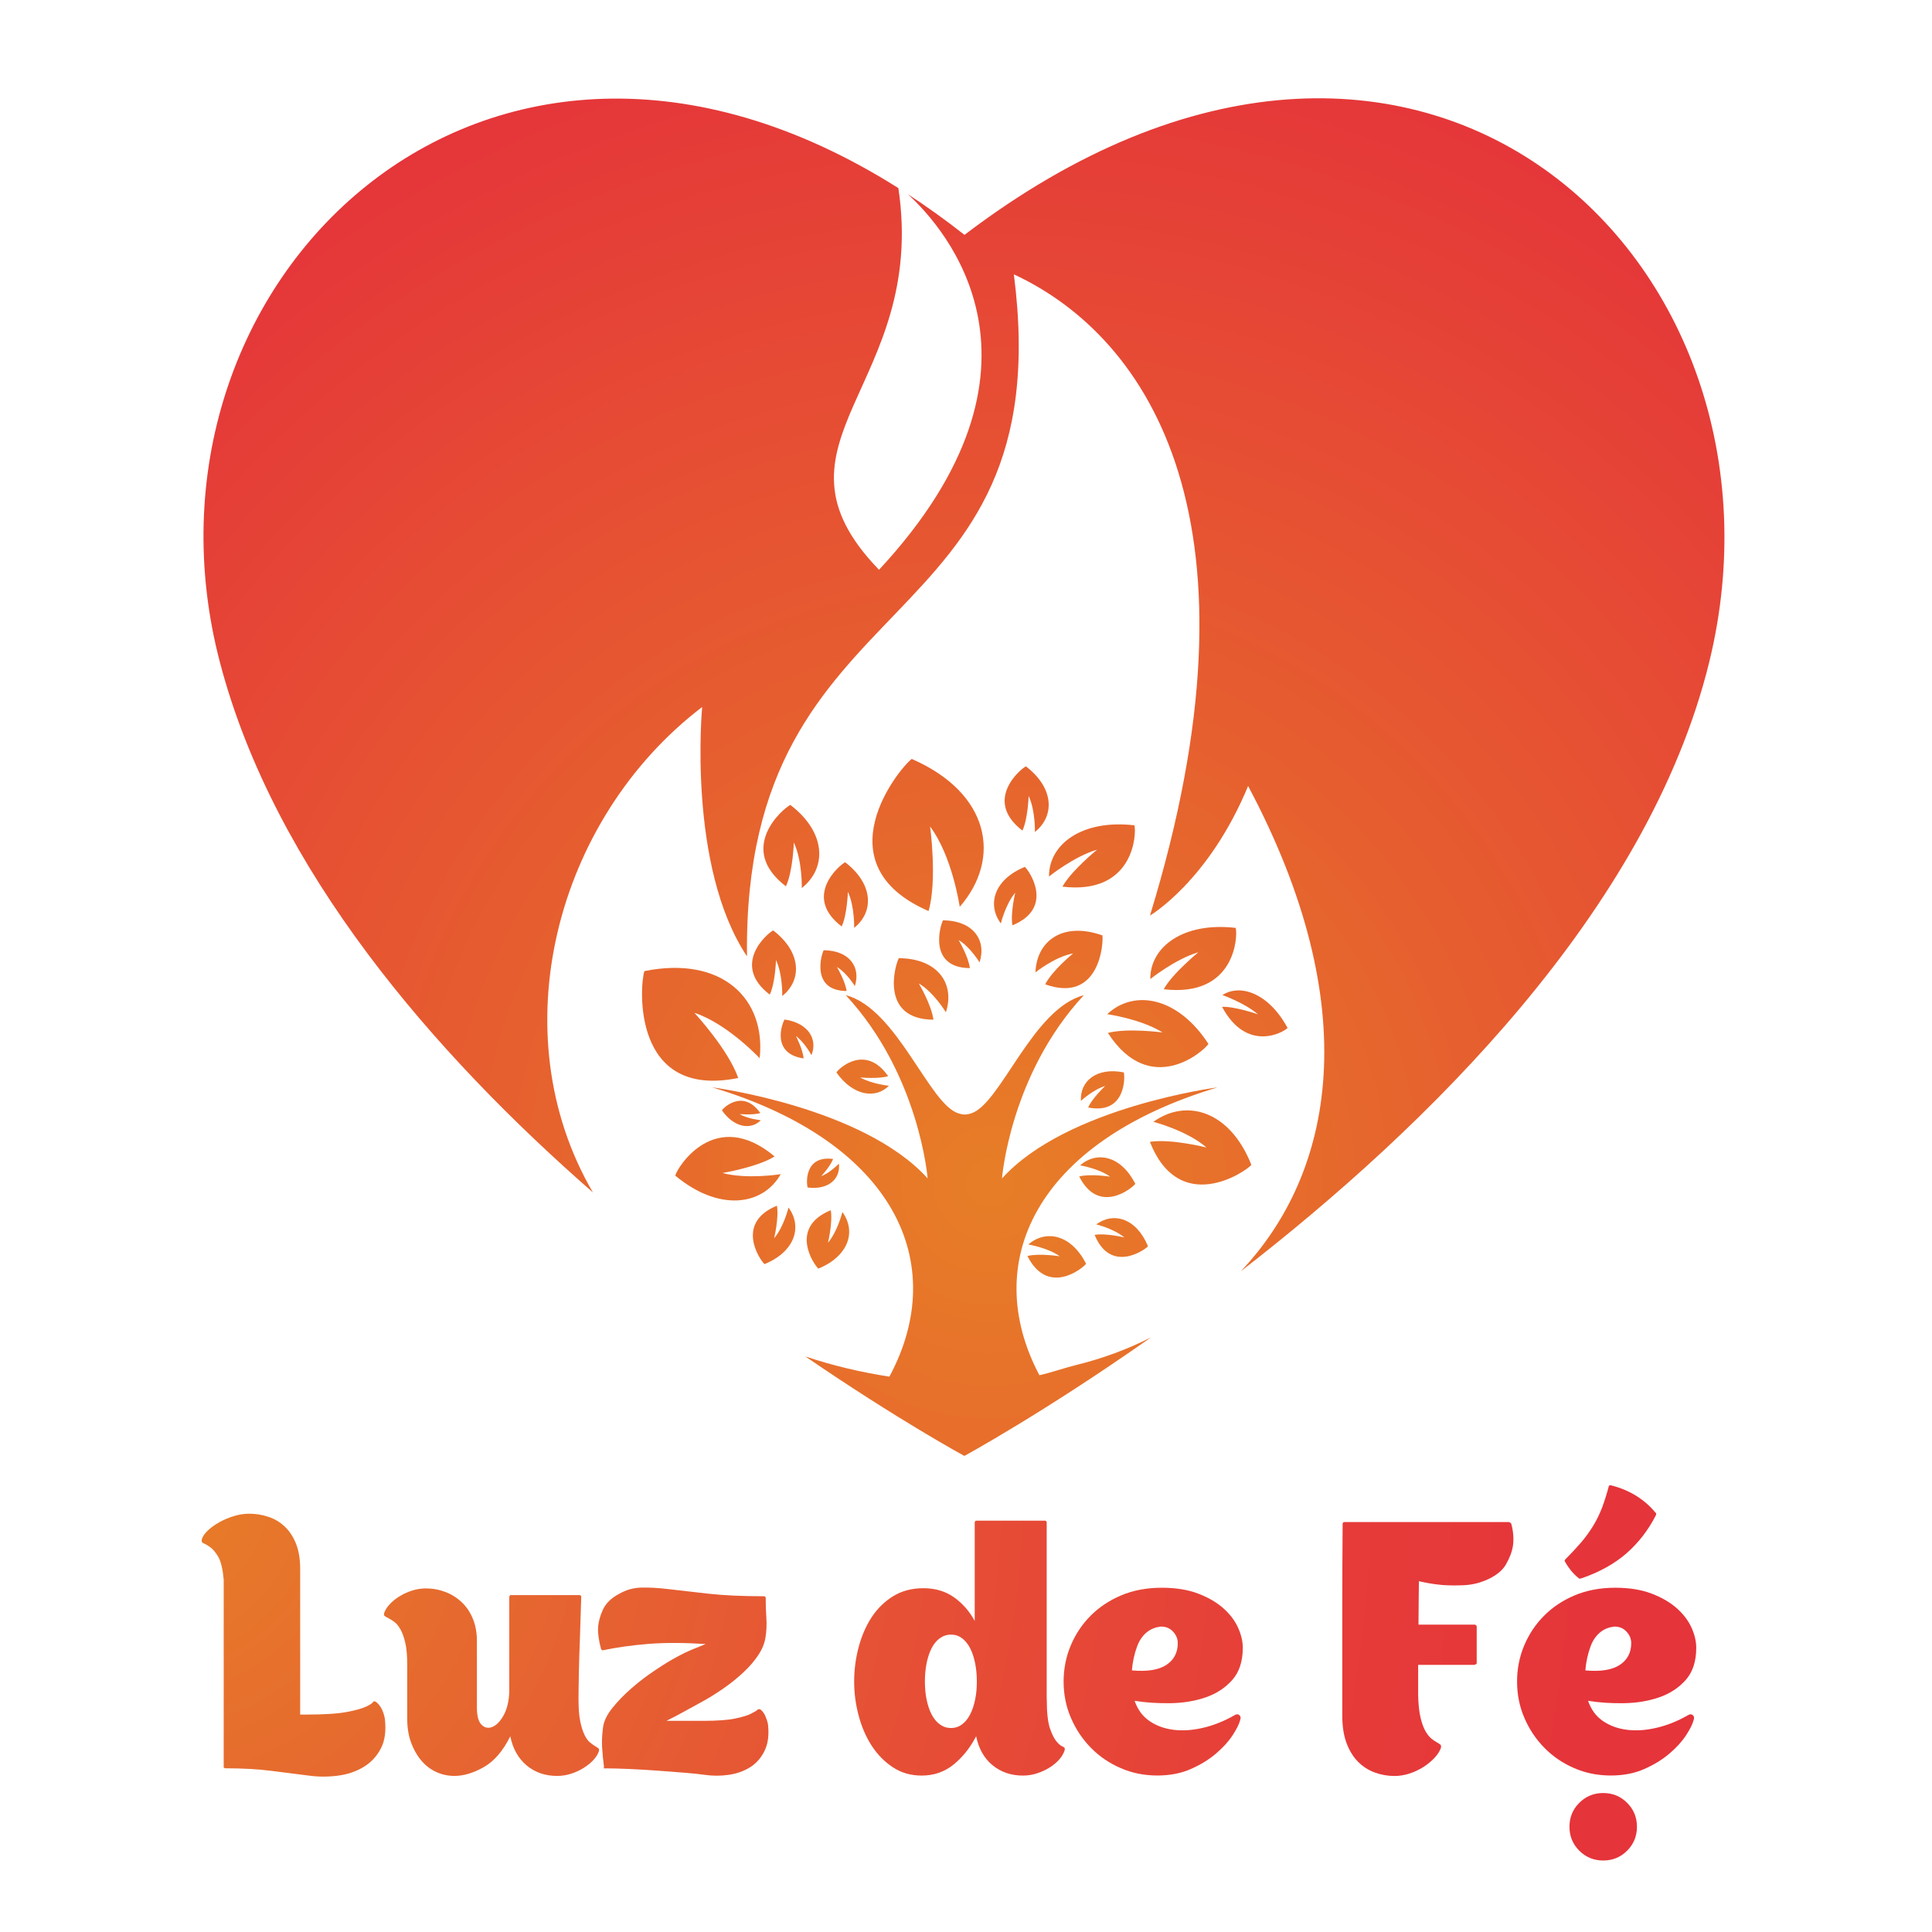 <?xml version="1.0" encoding="utf-8"?>
<!-- Generator: Adobe Illustrator 26.4.1, SVG Export Plug-In . SVG Version: 6.00 Build 0)  -->
<svg version="1.1" id="Layer_1" xmlns="http://www.w3.org/2000/svg" xmlns:xlink="http://www.w3.org/1999/xlink" x="0px" y="0px"
	 viewBox="0 0 283.46 283.46" style="enable-background:new 0 0 283.46 283.46;" xml:space="preserve">
<style type="text/css">
	.st0{fill:url(#SVGID_1_);}
	.st1{fill:url(#SVGID_00000164496544144735840520000002330481664069127589_);}
	.st2{fill:url(#SVGID_00000178185866339348974640000004257968104712987033_);}
	.st3{fill:url(#SVGID_00000156552663620511472600000012434528754262477965_);}
	.st4{fill:url(#SVGID_00000018943096609272497880000013522069743225797519_);}
	.st5{fill:url(#SVGID_00000166668706523366556000000011813171745663287977_);}
	.st6{fill:url(#SVGID_00000045597651821966342000000017037034186410718128_);}
	.st7{fill:url(#SVGID_00000152945721902881456960000012334010101166462390_);}
	.st8{fill:url(#SVGID_00000124153257052308178940000007339622063072229007_);}
	.st9{fill:url(#SVGID_00000103950360222245089240000003831419962738819989_);}
	.st10{fill:url(#SVGID_00000127012488017125351580000006902346190521416615_);}
	.st11{fill:url(#SVGID_00000032617540849000879490000012472644087838899103_);}
	.st12{fill:url(#SVGID_00000011008041550898942650000008825420216678185856_);}
	.st13{fill:url(#SVGID_00000083051676040803485170000017889738296183557518_);}
	.st14{fill:url(#SVGID_00000080206528520339033180000006901664319818600600_);}
	.st15{fill:url(#SVGID_00000161612270320456040220000008784284385066553004_);}
	.st16{fill:url(#SVGID_00000021803227550089331940000010665424145976981139_);}
	.st17{fill:url(#SVGID_00000134208375081759380610000016922601566665078433_);}
	.st18{fill:url(#SVGID_00000035509924179708245600000001979878011737699763_);}
	.st19{fill:url(#SVGID_00000093137131562917947310000017315602410624643233_);}
	.st20{fill:url(#SVGID_00000155856259550733000050000009194173685900362144_);}
	.st21{fill:url(#SVGID_00000001648007946659783280000007635917290108566445_);}
	.st22{fill:url(#SVGID_00000108269615703336107680000012143596563469633174_);}
	.st23{fill:url(#SVGID_00000174604425095880312050000009336738667624917390_);}
	.st24{fill:url(#SVGID_00000088820972065708090810000002627001654308223623_);}
	.st25{fill:url(#SVGID_00000039092655239683652810000005297851085695624102_);}
	.st26{fill:url(#SVGID_00000035522160793577487410000007789970112026314146_);}
	.st27{fill:url(#SVGID_00000132088199749555633550000011131668074567641243_);}
	.st28{fill:url(#SVGID_00000095332146011621827050000003877530531883815335_);}
	.st29{fill:url(#SVGID_00000141427787681342186090000001752564751193454767_);}
	.st30{fill:url(#SVGID_00000116217848441329441160000016920424464190923947_);}
	.st31{fill:url(#SVGID_00000035504685503839839660000001052103716502440579_);}
	.st32{fill:url(#SVGID_00000020391437123931227060000015161694577242167445_);}
	.st33{fill:url(#SVGID_00000098931723333252446590000012537556408984474284_);}
	.st34{fill:url(#SVGID_00000142892648121782595440000006827156332267351955_);}
	.st35{fill:url(#SVGID_00000098202411491572966560000003726438926818954423_);}
	.st36{fill:#E5343A;}
</style>
<g>
	<radialGradient id="SVGID_1_" cx="145.262" cy="173.59" r="176.192" gradientUnits="userSpaceOnUse">
		<stop  offset="0" style="stop-color:#E77E27"/>
		<stop  offset="1" style="stop-color:#E5343A"/>
	</radialGradient>
	<path class="st0" d="M120.07,186.13c4.52-1.86,5.56-5.53,3.52-8.3c0,0-0.7,2.85-2.11,4.5c0,0,0.72-3.01,0.41-4.77
		C115.67,180.11,119.43,185.58,120.07,186.13z"/>
	
		<radialGradient id="SVGID_00000067223747496760893260000010601853280256149897_" cx="145.262" cy="173.59" r="176.19" gradientUnits="userSpaceOnUse">
		<stop  offset="0" style="stop-color:#E77E27"/>
		<stop  offset="1" style="stop-color:#E5343A"/>
	</radialGradient>
	<path style="fill:url(#SVGID_00000067223747496760893260000010601853280256149897_);" d="M124,126.51
		c-0.82,0.39-6.27,5.03-0.51,9.42c0.81-1.75,0.91-5.08,0.91-5.08c1,2.11,0.92,5.28,0.92,5.28
		C128.23,133.83,128.18,129.71,124,126.51z"/>
	
		<radialGradient id="SVGID_00000013890019938719963330000015744039005148719260_" cx="145.263" cy="173.59" r="176.193" gradientUnits="userSpaceOnUse">
		<stop  offset="0" style="stop-color:#E77E27"/>
		<stop  offset="1" style="stop-color:#E5343A"/>
	</radialGradient>
	<path style="fill:url(#SVGID_00000013890019938719963330000015744039005148719260_);" d="M118.5,174.23
		c3.1,0.39,4.84-1.32,4.58-3.51c0,0-1.29,1.37-2.59,1.84c0,0,1.35-1.44,1.74-2.52C117.95,169.49,118.31,173.72,118.5,174.23z"/>
	
		<radialGradient id="SVGID_00000146491028117896888020000004843816637469866668_" cx="145.262" cy="173.59" r="176.193" gradientUnits="userSpaceOnUse">
		<stop  offset="0" style="stop-color:#E77E27"/>
		<stop  offset="1" style="stop-color:#E5343A"/>
	</radialGradient>
	<path style="fill:url(#SVGID_00000146491028117896888020000004843816637469866668_);" d="M124.21,145.4
		c-0.18-1.44-1.42-3.52-1.42-3.52c1.44,0.83,2.63,2.8,2.63,2.8c0.89-2.73-0.74-5.23-4.57-5.26
		C120.5,140.03,118.95,145.36,124.21,145.4z"/>
	
		<radialGradient id="SVGID_00000070822518710645142040000003306962332040367498_" cx="145.262" cy="173.59" r="176.193" gradientUnits="userSpaceOnUse">
		<stop  offset="0" style="stop-color:#E77E27"/>
		<stop  offset="1" style="stop-color:#E5343A"/>
	</radialGradient>
	<path style="fill:url(#SVGID_00000070822518710645142040000003306962332040367498_);" d="M143.72,141.2
		c1.04-3.2-0.87-6.13-5.36-6.17c-0.42,0.72-2.24,6.96,3.94,7.01c-0.21-1.69-1.66-4.12-1.66-4.12
		C142.32,138.9,143.72,141.2,143.72,141.2z"/>
	
		<radialGradient id="SVGID_00000134947573583500846650000018178494428184166071_" cx="145.262" cy="173.59" r="176.193" gradientUnits="userSpaceOnUse">
		<stop  offset="0" style="stop-color:#E77E27"/>
		<stop  offset="1" style="stop-color:#E5343A"/>
	</radialGradient>
	<path style="fill:url(#SVGID_00000134947573583500846650000018178494428184166071_);" d="M157.98,200.25
		c-1.91,0.47-3.68,1.12-5.48,1.52c-8.71-16.47-0.65-34.19,26.13-42.23c0,0-22.15,2.87-31.62,13.36c0,0,1.18-15.22,12-26.88
		c-7.52,1.95-12.2,15.97-16.52,17.33c-0.73,0.26-1.3,0.18-1.81,0.02c-4.33-1.22-9.03-15.4-16.59-17.36
		c10.82,11.67,12.01,26.88,12.01,26.88c-9.47-10.48-31.62-13.36-31.62-13.36c26.9,8.07,34.91,25.92,26.01,42.45c0,0,0,0,0,0
		c-4.19-0.65-8.32-1.62-12.34-2.97c13.67,9.36,23.34,14.6,23.34,14.6s11.63-6.32,27.38-17.39
		C165.41,197.98,161.75,199.32,157.98,200.25z"/>
	
		<radialGradient id="SVGID_00000098901799701296891200000015618600141977469830_" cx="145.262" cy="173.59" r="176.193" gradientUnits="userSpaceOnUse">
		<stop  offset="0" style="stop-color:#E77E27"/>
		<stop  offset="1" style="stop-color:#E5343A"/>
	</radialGradient>
	<path style="fill:url(#SVGID_00000098901799701296891200000015618600141977469830_);" d="M111.55,163.31
		c-2.49-3.55-5.38-0.84-5.63-0.4c1.82,2.58,4.27,2.9,5.71,1.45c0,0-1.89-0.19-3.13-0.9C108.5,163.45,110.49,163.63,111.55,163.31z"
		/>
	
		<radialGradient id="SVGID_00000048496490854266404450000017056163153757362845_" cx="145.263" cy="173.59" r="176.193" gradientUnits="userSpaceOnUse">
		<stop  offset="0" style="stop-color:#E77E27"/>
		<stop  offset="1" style="stop-color:#E5343A"/>
	</radialGradient>
	<path style="fill:url(#SVGID_00000048496490854266404450000017056163153757362845_);" d="M112.94,145.93
		c0.82-1.75,0.91-5.08,0.91-5.08c1,2.11,0.92,5.28,0.92,5.28c2.9-2.3,2.85-6.42-1.33-9.62C112.63,136.9,107.19,141.53,112.94,145.93
		z"/>
	
		<radialGradient id="SVGID_00000030464048628068223470000007940444475130267837_" cx="145.262" cy="173.59" r="176.193" gradientUnits="userSpaceOnUse">
		<stop  offset="0" style="stop-color:#E77E27"/>
		<stop  offset="1" style="stop-color:#E5343A"/>
	</radialGradient>
	<path style="fill:url(#SVGID_00000030464048628068223470000007940444475130267837_);" d="M115.96,118.1
		c-1.04,0.49-7.94,6.37-0.65,11.94c1.03-2.21,1.16-6.43,1.16-6.43c1.26,2.67,1.17,6.68,1.17,6.68
		C121.32,127.37,121.26,122.16,115.96,118.1z"/>
	
		<radialGradient id="SVGID_00000065794709690467107740000001339961921869978555_" cx="145.262" cy="173.59" r="176.193" gradientUnits="userSpaceOnUse">
		<stop  offset="0" style="stop-color:#E77E27"/>
		<stop  offset="1" style="stop-color:#E5343A"/>
	</radialGradient>
	<path style="fill:url(#SVGID_00000065794709690467107740000001339961921869978555_);" d="M119.05,154.81
		c0.95-2.3-0.42-4.71-3.93-5.23c-0.36,0.5-2.04,5.01,2.78,5.71c-0.09-1.29-1.12-3.28-1.12-3.28
		C118.06,152.93,119.05,154.81,119.05,154.81z"/>
	
		<radialGradient id="SVGID_00000067932672993785990810000012891288106445722775_" cx="145.262" cy="173.59" r="176.193" gradientUnits="userSpaceOnUse">
		<stop  offset="0" style="stop-color:#E77E27"/>
		<stop  offset="1" style="stop-color:#E5343A"/>
	</radialGradient>
	<path style="fill:url(#SVGID_00000067932672993785990810000012891288106445722775_);" d="M113.99,176.9
		c-6.22,2.55-2.46,8.02-1.82,8.57c4.52-1.86,5.56-5.53,3.52-8.3c0,0-0.7,2.86-2.11,4.5C113.58,181.67,114.3,178.67,113.99,176.9z"/>
	
		<radialGradient id="SVGID_00000083777261483716974170000009379260195086881152_" cx="145.262" cy="173.59" r="176.193" gradientUnits="userSpaceOnUse">
		<stop  offset="0" style="stop-color:#E77E27"/>
		<stop  offset="1" style="stop-color:#E5343A"/>
	</radialGradient>
	<path style="fill:url(#SVGID_00000083777261483716974170000009379260195086881152_);" d="M99.07,172.48
		c6.36,5.31,12.82,4.47,15.48-0.21c0,0-4.93,0.8-8.55-0.17c0,0,5.18-0.87,7.65-2.43C104.91,162.36,99.41,171.21,99.07,172.48z"/>
	
		<radialGradient id="SVGID_00000084507296902299326510000018410805110667218355_" cx="145.263" cy="173.59" r="176.193" gradientUnits="userSpaceOnUse">
		<stop  offset="0" style="stop-color:#E77E27"/>
		<stop  offset="1" style="stop-color:#E5343A"/>
	</radialGradient>
	<path style="fill:url(#SVGID_00000084507296902299326510000018410805110667218355_);" d="M138.78,148.52
		c1.35-4.13-1.12-7.89-6.9-7.94c-0.54,0.93-2.88,8.97,5.07,9.03c-0.27-2.17-2.14-5.31-2.14-5.31
		C136.98,145.55,138.78,148.52,138.78,148.52z"/>
	
		<radialGradient id="SVGID_00000007419262070469869230000013234646068523817100_" cx="145.263" cy="173.59" r="176.193" gradientUnits="userSpaceOnUse">
		<stop  offset="0" style="stop-color:#E77E27"/>
		<stop  offset="1" style="stop-color:#E5343A"/>
	</radialGradient>
	<path style="fill:url(#SVGID_00000007419262070469869230000013234646068523817100_);" d="M94.54,142.48
		c-0.67,2.05-1.93,18.87,13.77,15.68c-1.44-4.17-6.43-9.56-6.43-9.56c4.8,1.56,9.58,6.66,9.58,6.66
		C112.39,146.56,105.96,140.18,94.54,142.48z"/>
	
		<radialGradient id="SVGID_00000039852124850459037480000016236164923008758179_" cx="145.262" cy="173.59" r="176.193" gradientUnits="userSpaceOnUse">
		<stop  offset="0" style="stop-color:#E77E27"/>
		<stop  offset="1" style="stop-color:#E5343A"/>
	</radialGradient>
	<path style="fill:url(#SVGID_00000039852124850459037480000016236164923008758179_);" d="M130.31,157.89
		c-3.36-4.78-7.25-1.13-7.59-0.54c2.45,3.47,5.76,3.91,7.7,1.95c0,0-2.55-0.26-4.22-1.22C126.2,158.08,128.88,158.34,130.31,157.89z
		"/>
	
		<radialGradient id="SVGID_00000034075746814508663890000008329341881348063408_" cx="145.262" cy="173.59" r="176.193" gradientUnits="userSpaceOnUse">
		<stop  offset="0" style="stop-color:#E77E27"/>
		<stop  offset="1" style="stop-color:#E5343A"/>
	</radialGradient>
	<path style="fill:url(#SVGID_00000034075746814508663890000008329341881348063408_);" d="M146.84,135.49c0,0,0.7-2.86,2.11-4.5
		c0,0-0.72,3.01-0.41,4.77c6.22-2.55,2.47-8.02,1.82-8.57C145.83,129.04,144.8,132.72,146.84,135.49z"/>
	
		<radialGradient id="SVGID_00000032610179202347896990000009428662604339085742_" cx="145.262" cy="173.59" r="176.193" gradientUnits="userSpaceOnUse">
		<stop  offset="0" style="stop-color:#E77E27"/>
		<stop  offset="1" style="stop-color:#E5343A"/>
	</radialGradient>
	<path style="fill:url(#SVGID_00000032610179202347896990000009428662604339085742_);" d="M151.92,142.66c0,0,2.89-2.31,5.52-2.77
		c0,0-3.02,2.45-4.09,4.53c7.98,2.85,8.58-6.05,8.39-7.18C155.94,135.18,152.09,138.04,151.92,142.66z"/>
	
		<radialGradient id="SVGID_00000013890867520386973530000004510017641809022099_" cx="145.262" cy="173.59" r="176.194" gradientUnits="userSpaceOnUse">
		<stop  offset="0" style="stop-color:#E77E27"/>
		<stop  offset="1" style="stop-color:#E5343A"/>
	</radialGradient>
	<path style="fill:url(#SVGID_00000013890867520386973530000004510017641809022099_);" d="M150.74,184.28
		c3,5.95,8.11,1.81,8.61,1.14c-2.19-4.32-5.9-5.06-8.48-2.83c0,0,2.88,0.47,4.61,1.73C155.49,184.32,152.46,183.84,150.74,184.28z"
		/>
	
		<radialGradient id="SVGID_00000079472733651756270320000009871628060788609189_" cx="145.262" cy="173.59" r="176.193" gradientUnits="userSpaceOnUse">
		<stop  offset="0" style="stop-color:#E77E27"/>
		<stop  offset="1" style="stop-color:#E5343A"/>
	</radialGradient>
	<path style="fill:url(#SVGID_00000079472733651756270320000009871628060788609189_);" d="M150.52,112.44
		c-0.82,0.39-6.27,5.02-0.51,9.42c0.81-1.75,0.91-5.08,0.91-5.08c1,2.11,0.92,5.28,0.92,5.28
		C154.75,119.76,154.7,115.64,150.52,112.44z"/>
	
		<radialGradient id="SVGID_00000018198767148178180930000018366391896672323994_" cx="145.262" cy="173.59" r="176.193" gradientUnits="userSpaceOnUse">
		<stop  offset="0" style="stop-color:#E77E27"/>
		<stop  offset="1" style="stop-color:#E5343A"/>
	</radialGradient>
	<path style="fill:url(#SVGID_00000018198767148178180930000018366391896672323994_);" d="M133.77,111.35
		c-1.86,1.4-13.34,15.46,2.47,22.32c1.3-4.57,0.22-12.4,0.22-12.4c3.27,4.34,4.35,11.78,4.35,11.78
		C146.99,125.95,145.26,116.36,133.77,111.35z"/>
	
		<radialGradient id="SVGID_00000080929155052070126610000014250653835139438265_" cx="145.262" cy="173.59" r="176.193" gradientUnits="userSpaceOnUse">
		<stop  offset="0" style="stop-color:#E77E27"/>
		<stop  offset="1" style="stop-color:#E5343A"/>
	</radialGradient>
	<path style="fill:url(#SVGID_00000080929155052070126610000014250653835139438265_);" d="M141.51,34.46
		c-2.78-2.19-5.55-4.17-8.31-5.97c5.48,5.01,23.47,25.26-4.23,55.11c-18.11-18.71,7.16-26.91,2.84-56
		C71.08-10.77,17.73,41.77,32.27,97.19c8.01,30.54,31.54,57.5,54.72,77.76c-13.62-23.33-5.55-54.75,16.03-71.22
		c0,0-2.21,23.4,6.58,36.59c-0.71-55.79,46.18-45.4,39.15-100.07c20.17,9.39,37.55,36.75,19.97,94.08c0,0,8.61-5.03,14.4-19.01
		c17.33,32.56,12.56,56.8-1.08,71.21c27.24-21.1,59.75-52.87,68.72-89.33C265.15,38.6,208.27-16.33,141.51,34.46z"/>
	
		<radialGradient id="SVGID_00000152967449285658006460000013870305701154578842_" cx="145.263" cy="173.59" r="176.193" gradientUnits="userSpaceOnUse">
		<stop  offset="0" style="stop-color:#E77E27"/>
		<stop  offset="1" style="stop-color:#E5343A"/>
	</radialGradient>
	<path style="fill:url(#SVGID_00000152967449285658006460000013870305701154578842_);" d="M160.6,181.18
		c2.33,5.69,7.33,2.25,7.83,1.67c-1.7-4.13-5.06-5.08-7.59-3.21c0,0,2.61,0.64,4.12,1.92C164.96,181.55,162.21,180.89,160.6,181.18z
		"/>
	
		<radialGradient id="SVGID_00000134930772089238074620000006945542624778101676_" cx="145.263" cy="173.59" r="176.193" gradientUnits="userSpaceOnUse">
		<stop  offset="0" style="stop-color:#E77E27"/>
		<stop  offset="1" style="stop-color:#E5343A"/>
	</radialGradient>
	<path style="fill:url(#SVGID_00000134930772089238074620000006945542624778101676_);" d="M166.57,173.69
		c-2.09-4.14-5.65-4.85-8.11-2.71c0,0,2.75,0.45,4.42,1.66c0,0-2.9-0.46-4.54-0.03C161.2,178.3,166.1,174.34,166.57,173.69z"/>
	
		<radialGradient id="SVGID_00000165952881256351753210000010087192912931155387_" cx="145.262" cy="173.59" r="176.193" gradientUnits="userSpaceOnUse">
		<stop  offset="0" style="stop-color:#E77E27"/>
		<stop  offset="1" style="stop-color:#E5343A"/>
	</radialGradient>
	<path style="fill:url(#SVGID_00000165952881256351753210000010087192912931155387_);" d="M188.91,150.82
		c-2.67-4.97-6.83-6.57-9.56-4.83c0,0,3.22,1.13,5.22,2.83c0,0-3.39-1.18-5.27-1.1C182.96,154.55,188.4,151.41,188.91,150.82z"/>
	
		<radialGradient id="SVGID_00000042723796769445632520000000343933029721986469_" cx="145.263" cy="173.59" r="176.193" gradientUnits="userSpaceOnUse">
		<stop  offset="0" style="stop-color:#E77E27"/>
		<stop  offset="1" style="stop-color:#E5343A"/>
	</radialGradient>
	<path style="fill:url(#SVGID_00000042723796769445632520000000343933029721986469_);" d="M183.6,170.91
		c-3.13-7.92-9.51-9.81-14.38-6.32c0,0,4.96,1.29,7.79,3.77c0,0-5.22-1.32-8.3-0.83C173.01,178.44,182.63,172.02,183.6,170.91z"/>
	
		<radialGradient id="SVGID_00000072250736606292373010000013060063918105046926_" cx="145.262" cy="173.59" r="176.193" gradientUnits="userSpaceOnUse">
		<stop  offset="0" style="stop-color:#E77E27"/>
		<stop  offset="1" style="stop-color:#E5343A"/>
	</radialGradient>
	<path style="fill:url(#SVGID_00000072250736606292373010000013060063918105046926_);" d="M153.91,128.6c0,0,3.64-2.94,7.06-3.94
		c0,0-3.81,3.1-5.09,5.43c10.58,1.25,10.88-7.9,10.56-9C158.74,120.19,153.87,123.88,153.91,128.6z"/>
	
		<radialGradient id="SVGID_00000090268096176652644330000005652495937997806982_" cx="145.262" cy="173.59" r="176.193" gradientUnits="userSpaceOnUse">
		<stop  offset="0" style="stop-color:#E77E27"/>
		<stop  offset="1" style="stop-color:#E5343A"/>
	</radialGradient>
	<path style="fill:url(#SVGID_00000090268096176652644330000005652495937997806982_);" d="M168.77,143.65c0,0,3.65-2.94,7.06-3.94
		c0,0-3.81,3.11-5.09,5.43c10.58,1.25,10.88-7.9,10.56-9C173.6,135.24,168.73,138.93,168.77,143.65z"/>
	
		<radialGradient id="SVGID_00000036937000706106813850000006585251501359019904_" cx="145.262" cy="173.59" r="176.193" gradientUnits="userSpaceOnUse">
		<stop  offset="0" style="stop-color:#E77E27"/>
		<stop  offset="1" style="stop-color:#E5343A"/>
	</radialGradient>
	<path style="fill:url(#SVGID_00000036937000706106813850000006585251501359019904_);" d="M162.45,148.8c0,0,4.95,0.69,8.12,2.68
		c0,0-5.2-0.69-8.02,0.07c6.19,9.57,14.05,2.72,14.75,1.61C172.79,146.22,166.37,145.12,162.45,148.8z"/>
	
		<radialGradient id="SVGID_00000114053382025881881480000018123323658962363782_" cx="145.262" cy="173.59" r="176.194" gradientUnits="userSpaceOnUse">
		<stop  offset="0" style="stop-color:#E77E27"/>
		<stop  offset="1" style="stop-color:#E5343A"/>
	</radialGradient>
	<path style="fill:url(#SVGID_00000114053382025881881480000018123323658962363782_);" d="M159.65,162.49
		c5.53,1.09,5.43-4.47,5.23-5.15c-4.02-0.79-6.45,1.3-6.29,4.18c0,0,1.81-1.67,3.55-2.18C162.15,159.34,160.25,161.11,159.65,162.49
		z"/>
</g>
<g>
	
		<radialGradient id="SVGID_00000134228908314380515070000012349347819104724150_" cx="21.616" cy="218.971" r="217.933" gradientUnits="userSpaceOnUse">
		<stop  offset="0" style="stop-color:#E77E27"/>
		<stop  offset="9.884775e-03" style="stop-color:#E77D28"/>
		<stop  offset="0.298" style="stop-color:#E66331"/>
		<stop  offset="0.568" style="stop-color:#E64C36"/>
		<stop  offset="0.81" style="stop-color:#E63B39"/>
		<stop  offset="1" style="stop-color:#E5343A"/>
	</radialGradient>
	<path style="fill:url(#SVGID_00000134228908314380515070000012349347819104724150_);" d="M56.47,252.22c0.2,1.75,0,3.2-0.61,4.35
		c-0.61,1.15-1.46,2.05-2.55,2.7c-1.1,0.66-2.36,1.08-3.79,1.26c-1.43,0.18-2.87,0.18-4.32-0.03c-1.62-0.2-3.4-0.43-5.36-0.68
		c-1.96-0.25-4.23-0.38-6.82-0.38c-0.03,0-0.07-0.02-0.1-0.05c-0.1-0.07-0.14-0.13-0.1-0.2c0-4.01,0-7.48,0-10.41s0-5.41,0-7.43
		c0-2.02,0-3.67,0-4.93c0-1.26,0-2.23,0-2.91c0-0.67,0-1.26,0-1.77c-0.14-1.52-0.4-2.61-0.78-3.29c-0.39-0.67-0.78-1.15-1.19-1.44
		c-0.4-0.29-0.73-0.48-0.99-0.58c-0.25-0.1-0.33-0.32-0.23-0.66c0.14-0.4,0.44-0.83,0.91-1.26c0.47-0.44,1.03-0.83,1.67-1.19
		c0.64-0.35,1.34-0.65,2.1-0.88c0.76-0.24,1.51-0.35,2.25-0.35c0.98,0,1.92,0.15,2.83,0.46c0.91,0.3,1.71,0.78,2.4,1.44
		c0.69,0.66,1.24,1.49,1.64,2.5c0.4,1.01,0.61,2.24,0.61,3.69v21.38h0.86c2.66,0,4.65-0.13,5.97-0.38c1.31-0.25,2.26-0.51,2.83-0.78
		c0.57-0.27,0.91-0.49,1.01-0.66c0.1-0.17,0.27-0.17,0.51,0c0.34,0.27,0.61,0.63,0.83,1.09C56.26,251.28,56.4,251.74,56.47,252.22z"
		/>
	
		<radialGradient id="SVGID_00000053520956264136523800000012486202257584229026_" cx="21.616" cy="218.971" r="217.933" gradientUnits="userSpaceOnUse">
		<stop  offset="0" style="stop-color:#E77E27"/>
		<stop  offset="9.884775e-03" style="stop-color:#E77D28"/>
		<stop  offset="0.298" style="stop-color:#E66331"/>
		<stop  offset="0.568" style="stop-color:#E64C36"/>
		<stop  offset="0.81" style="stop-color:#E63B39"/>
		<stop  offset="1" style="stop-color:#E5343A"/>
	</radialGradient>
	<path style="fill:url(#SVGID_00000053520956264136523800000012486202257584229026_);" d="M84.88,249.28c0,1.35,0.08,2.44,0.25,3.26
		c0.17,0.83,0.38,1.49,0.63,2c0.25,0.51,0.51,0.87,0.78,1.09c0.27,0.22,0.51,0.4,0.73,0.53c0.22,0.14,0.39,0.24,0.51,0.33
		c0.12,0.08,0.14,0.24,0.08,0.48c-0.14,0.4-0.4,0.82-0.78,1.24c-0.39,0.42-0.86,0.81-1.42,1.16c-0.56,0.35-1.17,0.64-1.85,0.86
		c-0.67,0.22-1.36,0.33-2.07,0.33c-1.75,0-3.24-0.51-4.47-1.54c-1.23-1.03-2.03-2.45-2.4-4.27c-1.08,2.16-2.38,3.67-3.89,4.52
		c-1.52,0.86-2.95,1.29-4.3,1.29c-0.94,0-1.84-0.19-2.68-0.58c-0.84-0.39-1.58-0.95-2.2-1.69c-0.62-0.74-1.12-1.62-1.49-2.63
		c-0.37-1.01-0.56-2.16-0.56-3.44v-7.89c0-1.35-0.09-2.43-0.28-3.26c-0.19-0.83-0.42-1.49-0.71-2c-0.29-0.51-0.58-0.87-0.88-1.09
		c-0.3-0.22-0.58-0.4-0.83-0.53c-0.25-0.13-0.45-0.24-0.58-0.33c-0.13-0.08-0.17-0.24-0.1-0.48c0.14-0.4,0.4-0.82,0.78-1.24
		c0.39-0.42,0.86-0.81,1.42-1.16c0.56-0.35,1.17-0.64,1.85-0.86c0.67-0.22,1.36-0.33,2.07-0.33c1.01,0,1.97,0.18,2.88,0.53
		c0.91,0.35,1.71,0.86,2.4,1.52c0.69,0.66,1.23,1.47,1.62,2.43c0.39,0.96,0.58,2.03,0.58,3.21v9.81c0,1.25,0.24,2.09,0.71,2.53
		c0.47,0.44,1,0.53,1.59,0.28c0.59-0.25,1.13-0.82,1.62-1.69c0.49-0.88,0.77-2.02,0.83-3.44v-13.9c0-0.1,0.03-0.18,0.1-0.25
		c0.03-0.03,0.07-0.05,0.1-0.05h10.16c0.03,0,0.07,0.02,0.1,0.05c0.07,0.07,0.1,0.14,0.1,0.2c-0.07,2.19-0.14,4.26-0.2,6.22
		c-0.07,1.69-0.12,3.35-0.15,5C84.9,247.14,84.88,248.41,84.88,249.28z"/>
	
		<radialGradient id="SVGID_00000093146767453745065960000016343621332239466638_" cx="21.616" cy="218.971" r="217.933" gradientUnits="userSpaceOnUse">
		<stop  offset="0" style="stop-color:#E77E27"/>
		<stop  offset="9.884775e-03" style="stop-color:#E77D28"/>
		<stop  offset="0.298" style="stop-color:#E66331"/>
		<stop  offset="0.568" style="stop-color:#E64C36"/>
		<stop  offset="0.81" style="stop-color:#E63B39"/>
		<stop  offset="1" style="stop-color:#E5343A"/>
	</radialGradient>
	<path style="fill:url(#SVGID_00000093146767453745065960000016343621332239466638_);" d="M112.68,253.02
		c0.17,1.55,0,2.84-0.51,3.87c-0.51,1.03-1.21,1.83-2.12,2.4c-0.91,0.57-1.96,0.94-3.13,1.11c-1.18,0.17-2.36,0.17-3.54,0
		c-0.67-0.1-1.62-0.2-2.83-0.3c-1.21-0.1-2.51-0.2-3.89-0.3c-1.38-0.1-2.78-0.19-4.2-0.25c-1.42-0.07-2.65-0.1-3.69-0.1
		c-0.03,0.03-0.07,0.03-0.1,0c-0.1,0-0.12-0.07-0.05-0.2c-0.14-1.08-0.23-2.04-0.28-2.88c-0.05-0.84-0.01-1.8,0.13-2.88
		c0.1-0.91,0.56-1.87,1.36-2.88c0.81-1.01,1.77-2,2.88-2.96c1.11-0.96,2.27-1.85,3.49-2.65c1.21-0.81,2.29-1.47,3.24-1.97
		c0.67-0.37,1.36-0.7,2.05-0.99c0.69-0.29,1.37-0.56,2.05-0.83c-3.13-0.2-5.9-0.21-8.29-0.03c-2.39,0.19-4.65,0.5-6.77,0.94
		c-0.07,0.03-0.15,0-0.25-0.1c-0.03-0.03-0.05-0.07-0.05-0.1c-0.34-1.25-0.48-2.29-0.43-3.13c0.05-0.84,0.29-1.72,0.71-2.63
		c0.42-0.91,1.19-1.67,2.3-2.27c1.04-0.61,2.14-0.93,3.29-0.96c1.15-0.03,2.51,0.04,4.09,0.23c1.58,0.19,3.5,0.4,5.74,0.66
		c2.24,0.25,4.96,0.38,8.16,0.38c0.17,0,0.27,0.07,0.3,0.2c0,0.98,0.03,1.97,0.1,2.98c0.07,1.01,0.02,2.01-0.15,2.98
		c-0.14,0.81-0.48,1.64-1.04,2.48c-0.56,0.84-1.27,1.68-2.15,2.5c-0.88,0.83-1.87,1.63-2.98,2.4c-1.11,0.78-2.29,1.5-3.54,2.17
		c-0.74,0.4-1.51,0.83-2.3,1.26c-0.79,0.44-1.63,0.88-2.5,1.31h5.36c2.06,0,3.61-0.11,4.68-0.33c1.06-0.22,1.85-0.45,2.35-0.71
		c0.51-0.25,0.83-0.45,0.96-0.58c0.13-0.13,0.3-0.13,0.51,0c0.27,0.24,0.5,0.56,0.68,0.99
		C112.49,252.26,112.62,252.65,112.68,253.02z"/>
	
		<radialGradient id="SVGID_00000057119737054664447940000015529601429298785161_" cx="21.616" cy="218.971" r="217.933" gradientUnits="userSpaceOnUse">
		<stop  offset="0" style="stop-color:#E77E27"/>
		<stop  offset="9.884775e-03" style="stop-color:#E77D28"/>
		<stop  offset="0.298" style="stop-color:#E66331"/>
		<stop  offset="0.568" style="stop-color:#E64C36"/>
		<stop  offset="0.81" style="stop-color:#E63B39"/>
		<stop  offset="1" style="stop-color:#E5343A"/>
	</radialGradient>
	<path style="fill:url(#SVGID_00000057119737054664447940000015529601429298785161_);" d="M153.58,249.23c0,2.02,0.16,3.49,0.48,4.4
		c0.32,0.91,0.66,1.56,1.01,1.95c0.35,0.39,0.66,0.62,0.91,0.71c0.25,0.08,0.31,0.3,0.18,0.63c-0.14,0.4-0.39,0.82-0.76,1.24
		c-0.37,0.42-0.83,0.81-1.39,1.16c-0.56,0.35-1.17,0.64-1.85,0.86c-0.67,0.22-1.36,0.33-2.07,0.33c-1.75,0-3.24-0.51-4.47-1.52
		c-1.23-1.01-2.03-2.43-2.4-4.25c-0.88,1.69-1.98,3.07-3.31,4.15c-1.33,1.08-2.89,1.62-4.68,1.62c-1.58,0-2.99-0.4-4.22-1.21
		c-1.23-0.81-2.27-1.86-3.11-3.16c-0.84-1.3-1.48-2.77-1.92-4.42c-0.44-1.65-0.66-3.32-0.66-5c0-1.72,0.22-3.4,0.66-5.06
		c0.44-1.65,1.08-3.12,1.92-4.4c0.84-1.28,1.9-2.31,3.16-3.08c1.26-0.77,2.74-1.16,4.42-1.16c1.75,0,3.25,0.45,4.5,1.34
		c1.25,0.89,2.26,2.05,3.03,3.46v-14.46c0-0.07,0.03-0.13,0.1-0.2c0.03-0.03,0.08-0.05,0.15-0.05h10.11
		c0.03,0.03,0.07,0.05,0.1,0.05c0.07,0.07,0.1,0.12,0.1,0.15V249.23z M139.53,253.53c0.61,0,1.15-0.18,1.62-0.53
		c0.47-0.35,0.87-0.84,1.19-1.47c0.32-0.62,0.56-1.35,0.73-2.17c0.17-0.83,0.25-1.71,0.25-2.65c0-0.94-0.08-1.84-0.25-2.68
		c-0.17-0.84-0.41-1.58-0.73-2.2c-0.32-0.62-0.72-1.11-1.19-1.47c-0.47-0.35-1.01-0.53-1.62-0.53c-0.61,0-1.15,0.18-1.64,0.53
		c-0.49,0.35-0.89,0.84-1.21,1.47c-0.32,0.62-0.56,1.36-0.73,2.2c-0.17,0.84-0.25,1.74-0.25,2.68c0,0.94,0.08,1.83,0.25,2.65
		c0.17,0.83,0.41,1.55,0.73,2.17c0.32,0.62,0.72,1.11,1.21,1.47C138.37,253.35,138.92,253.53,139.53,253.53z"/>
	
		<radialGradient id="SVGID_00000126325811554274623760000001746520902567002240_" cx="21.616" cy="218.971" r="217.933" gradientUnits="userSpaceOnUse">
		<stop  offset="0" style="stop-color:#E77E27"/>
		<stop  offset="9.884775e-03" style="stop-color:#E77D28"/>
		<stop  offset="0.298" style="stop-color:#E66331"/>
		<stop  offset="0.568" style="stop-color:#E64C36"/>
		<stop  offset="0.81" style="stop-color:#E63B39"/>
		<stop  offset="1" style="stop-color:#E5343A"/>
	</radialGradient>
	<path style="fill:url(#SVGID_00000126325811554274623760000001746520902567002240_);" d="M181.79,251.61
		c0.24,0.17,0.29,0.44,0.15,0.81c-0.14,0.54-0.5,1.26-1.09,2.17c-0.59,0.91-1.4,1.8-2.43,2.68c-1.03,0.88-2.26,1.64-3.69,2.27
		c-1.43,0.64-3.08,0.96-4.93,0.96c-1.92,0-3.72-0.36-5.38-1.09c-1.67-0.72-3.12-1.71-4.35-2.96c-1.23-1.25-2.21-2.7-2.93-4.37
		c-0.73-1.67-1.09-3.46-1.09-5.38c0-1.85,0.35-3.61,1.04-5.26c0.69-1.65,1.66-3.11,2.91-4.37c1.25-1.26,2.76-2.27,4.52-3.01
		c1.77-0.74,3.75-1.11,5.94-1.11c2.06,0,3.83,0.29,5.33,0.86c1.5,0.57,2.74,1.3,3.72,2.17c0.98,0.88,1.69,1.83,2.15,2.86
		c0.46,1.03,0.68,2,0.68,2.91c0,1.99-0.51,3.56-1.54,4.73c-1.03,1.16-2.33,2.01-3.89,2.55c-1.57,0.54-3.29,0.83-5.16,0.86
		c-1.87,0.03-3.63-0.08-5.28-0.35c0.44,1.28,1.16,2.27,2.17,2.96c1.01,0.69,2.18,1.12,3.51,1.29c1.33,0.17,2.77,0.08,4.32-0.28
		c1.55-0.35,3.1-0.97,4.65-1.85C181.37,251.49,181.59,251.47,181.79,251.61z M168.7,239.17c-0.84,0.51-1.47,1.31-1.87,2.4
		c-0.4,1.1-0.66,2.27-0.76,3.51c2.26,0.2,3.94-0.07,5.06-0.81c1.11-0.74,1.67-1.8,1.67-3.18c0-0.67-0.25-1.26-0.76-1.77
		c-0.51-0.51-1.15-0.72-1.92-0.66l-0.05,0.05h-0.15C169.51,238.79,169.1,238.94,168.7,239.17z"/>
	
		<radialGradient id="SVGID_00000065055799338912027170000008476200328446076588_" cx="21.616" cy="218.971" r="217.933" gradientUnits="userSpaceOnUse">
		<stop  offset="0" style="stop-color:#E77E27"/>
		<stop  offset="9.884775e-03" style="stop-color:#E77D28"/>
		<stop  offset="0.298" style="stop-color:#E66331"/>
		<stop  offset="0.568" style="stop-color:#E64C36"/>
		<stop  offset="0.81" style="stop-color:#E63B39"/>
		<stop  offset="1" style="stop-color:#E5343A"/>
	</radialGradient>
	<path style="fill:url(#SVGID_00000065055799338912027170000008476200328446076588_);" d="M221.48,223.35
		c0.13,0.07,0.22,0.14,0.25,0.2c0.3,1.11,0.39,2.19,0.25,3.24c-0.14,0.88-0.48,1.79-1.04,2.76c-0.56,0.96-1.58,1.74-3.06,2.35
		c-0.98,0.4-2.02,0.63-3.13,0.68c-1.11,0.05-2.16,0.04-3.13-0.03c-1.15-0.1-2.29-0.29-3.44-0.56c0,0.57-0.01,1.43-0.03,2.58
		c-0.02,1.15-0.03,2.41-0.03,3.79h8.24c0.03,0,0.08,0.02,0.15,0.05c0.1,0.07,0.15,0.15,0.15,0.25v5.36c0,0.07-0.07,0.14-0.2,0.2
		c-0.07,0.03-0.12,0.05-0.15,0.05h-8.24v4.5c0.03,1.31,0.15,2.39,0.35,3.24c0.2,0.84,0.45,1.51,0.73,2
		c0.29,0.49,0.58,0.85,0.88,1.09c0.3,0.24,0.56,0.41,0.78,0.53c0.22,0.12,0.39,0.23,0.51,0.33c0.12,0.1,0.14,0.27,0.08,0.51
		c-0.17,0.47-0.47,0.94-0.91,1.42c-0.44,0.47-0.96,0.91-1.57,1.31c-0.61,0.4-1.29,0.73-2.05,0.99c-0.76,0.25-1.51,0.38-2.25,0.38
		c-1.01,0-1.98-0.17-2.91-0.51c-0.93-0.34-1.74-0.86-2.45-1.57c-0.71-0.71-1.27-1.62-1.69-2.73c-0.42-1.11-0.63-2.46-0.63-4.04
		v-16.48c0-3.64,0.02-7.53,0.05-11.68c0-0.07,0.03-0.13,0.1-0.2c0.03-0.03,0.08-0.05,0.15-0.05h24.06
		C221.36,223.3,221.41,223.32,221.48,223.35z"/>
	
		<radialGradient id="SVGID_00000062175610668682060020000001718217808651001015_" cx="21.616" cy="218.971" r="217.933" gradientUnits="userSpaceOnUse">
		<stop  offset="0" style="stop-color:#E77E27"/>
		<stop  offset="9.884775e-03" style="stop-color:#E77D28"/>
		<stop  offset="0.298" style="stop-color:#E66331"/>
		<stop  offset="0.568" style="stop-color:#E64C36"/>
		<stop  offset="0.81" style="stop-color:#E63B39"/>
		<stop  offset="1" style="stop-color:#E5343A"/>
	</radialGradient>
	<path style="fill:url(#SVGID_00000062175610668682060020000001718217808651001015_);" d="M248.32,251.61
		c0.24,0.17,0.29,0.44,0.15,0.81c-0.14,0.54-0.5,1.26-1.09,2.17c-0.59,0.91-1.4,1.8-2.43,2.68c-1.03,0.88-2.26,1.64-3.69,2.27
		c-1.43,0.64-3.08,0.96-4.93,0.96c-1.92,0-3.72-0.36-5.38-1.09c-1.67-0.72-3.12-1.71-4.35-2.96c-1.23-1.25-2.21-2.7-2.93-4.37
		c-0.73-1.67-1.09-3.46-1.09-5.38c0-1.85,0.35-3.61,1.04-5.26c0.69-1.65,1.66-3.11,2.91-4.37c1.25-1.26,2.76-2.27,4.52-3.01
		c1.77-0.74,3.75-1.11,5.94-1.11c2.06,0,3.83,0.29,5.33,0.86c1.5,0.57,2.74,1.3,3.72,2.17c0.98,0.88,1.69,1.83,2.15,2.86
		c0.46,1.03,0.68,2,0.68,2.91c0,1.99-0.51,3.56-1.54,4.73c-1.03,1.16-2.33,2.01-3.89,2.55c-1.57,0.54-3.29,0.83-5.16,0.86
		c-1.87,0.03-3.63-0.08-5.28-0.35c0.44,1.28,1.16,2.27,2.17,2.96c1.01,0.69,2.18,1.12,3.51,1.29c1.33,0.17,2.77,0.08,4.32-0.28
		c1.55-0.35,3.1-0.97,4.65-1.85C247.9,251.49,248.12,251.47,248.32,251.61z M242.96,222.29c-1.11,2.19-2.55,4.05-4.3,5.59
		c-1.75,1.53-3.94,2.76-6.57,3.67c-0.2,0.07-0.34,0.08-0.4,0.05c-0.47-0.37-0.87-0.76-1.19-1.16c-0.32-0.4-0.62-0.84-0.88-1.31
		c-0.1-0.1-0.08-0.22,0.05-0.35c0.88-0.88,1.65-1.71,2.33-2.5c0.67-0.79,1.26-1.61,1.77-2.45c0.51-0.84,0.94-1.73,1.29-2.65
		c0.35-0.93,0.68-1.98,0.99-3.16c0.07-0.1,0.17-0.13,0.3-0.1c1.35,0.34,2.57,0.84,3.67,1.52c1.09,0.67,2.05,1.5,2.86,2.48
		C243,221.98,243.03,222.12,242.96,222.29z M235.23,239.17c-0.84,0.51-1.47,1.31-1.87,2.4c-0.4,1.1-0.66,2.27-0.76,3.51
		c2.26,0.2,3.94-0.07,5.06-0.81c1.11-0.74,1.67-1.8,1.67-3.18c0-0.67-0.25-1.26-0.76-1.77c-0.51-0.51-1.15-0.72-1.92-0.66
		l-0.05,0.05h-0.15C236.04,238.79,235.63,238.94,235.23,239.17z"/>
</g>
<g>
	<path class="st36" d="M240.17,268.02c0,1.38-0.48,2.55-1.44,3.51c-0.96,0.96-2.13,1.44-3.51,1.44c-1.38,0-2.55-0.48-3.51-1.44
		c-0.96-0.96-1.44-2.13-1.44-3.51c0-1.38,0.48-2.55,1.44-3.51c0.96-0.96,2.13-1.44,3.51-1.44c1.38,0,2.55,0.48,3.51,1.44
		C239.69,265.47,240.17,266.64,240.17,268.02z"/>
</g>
</svg>
